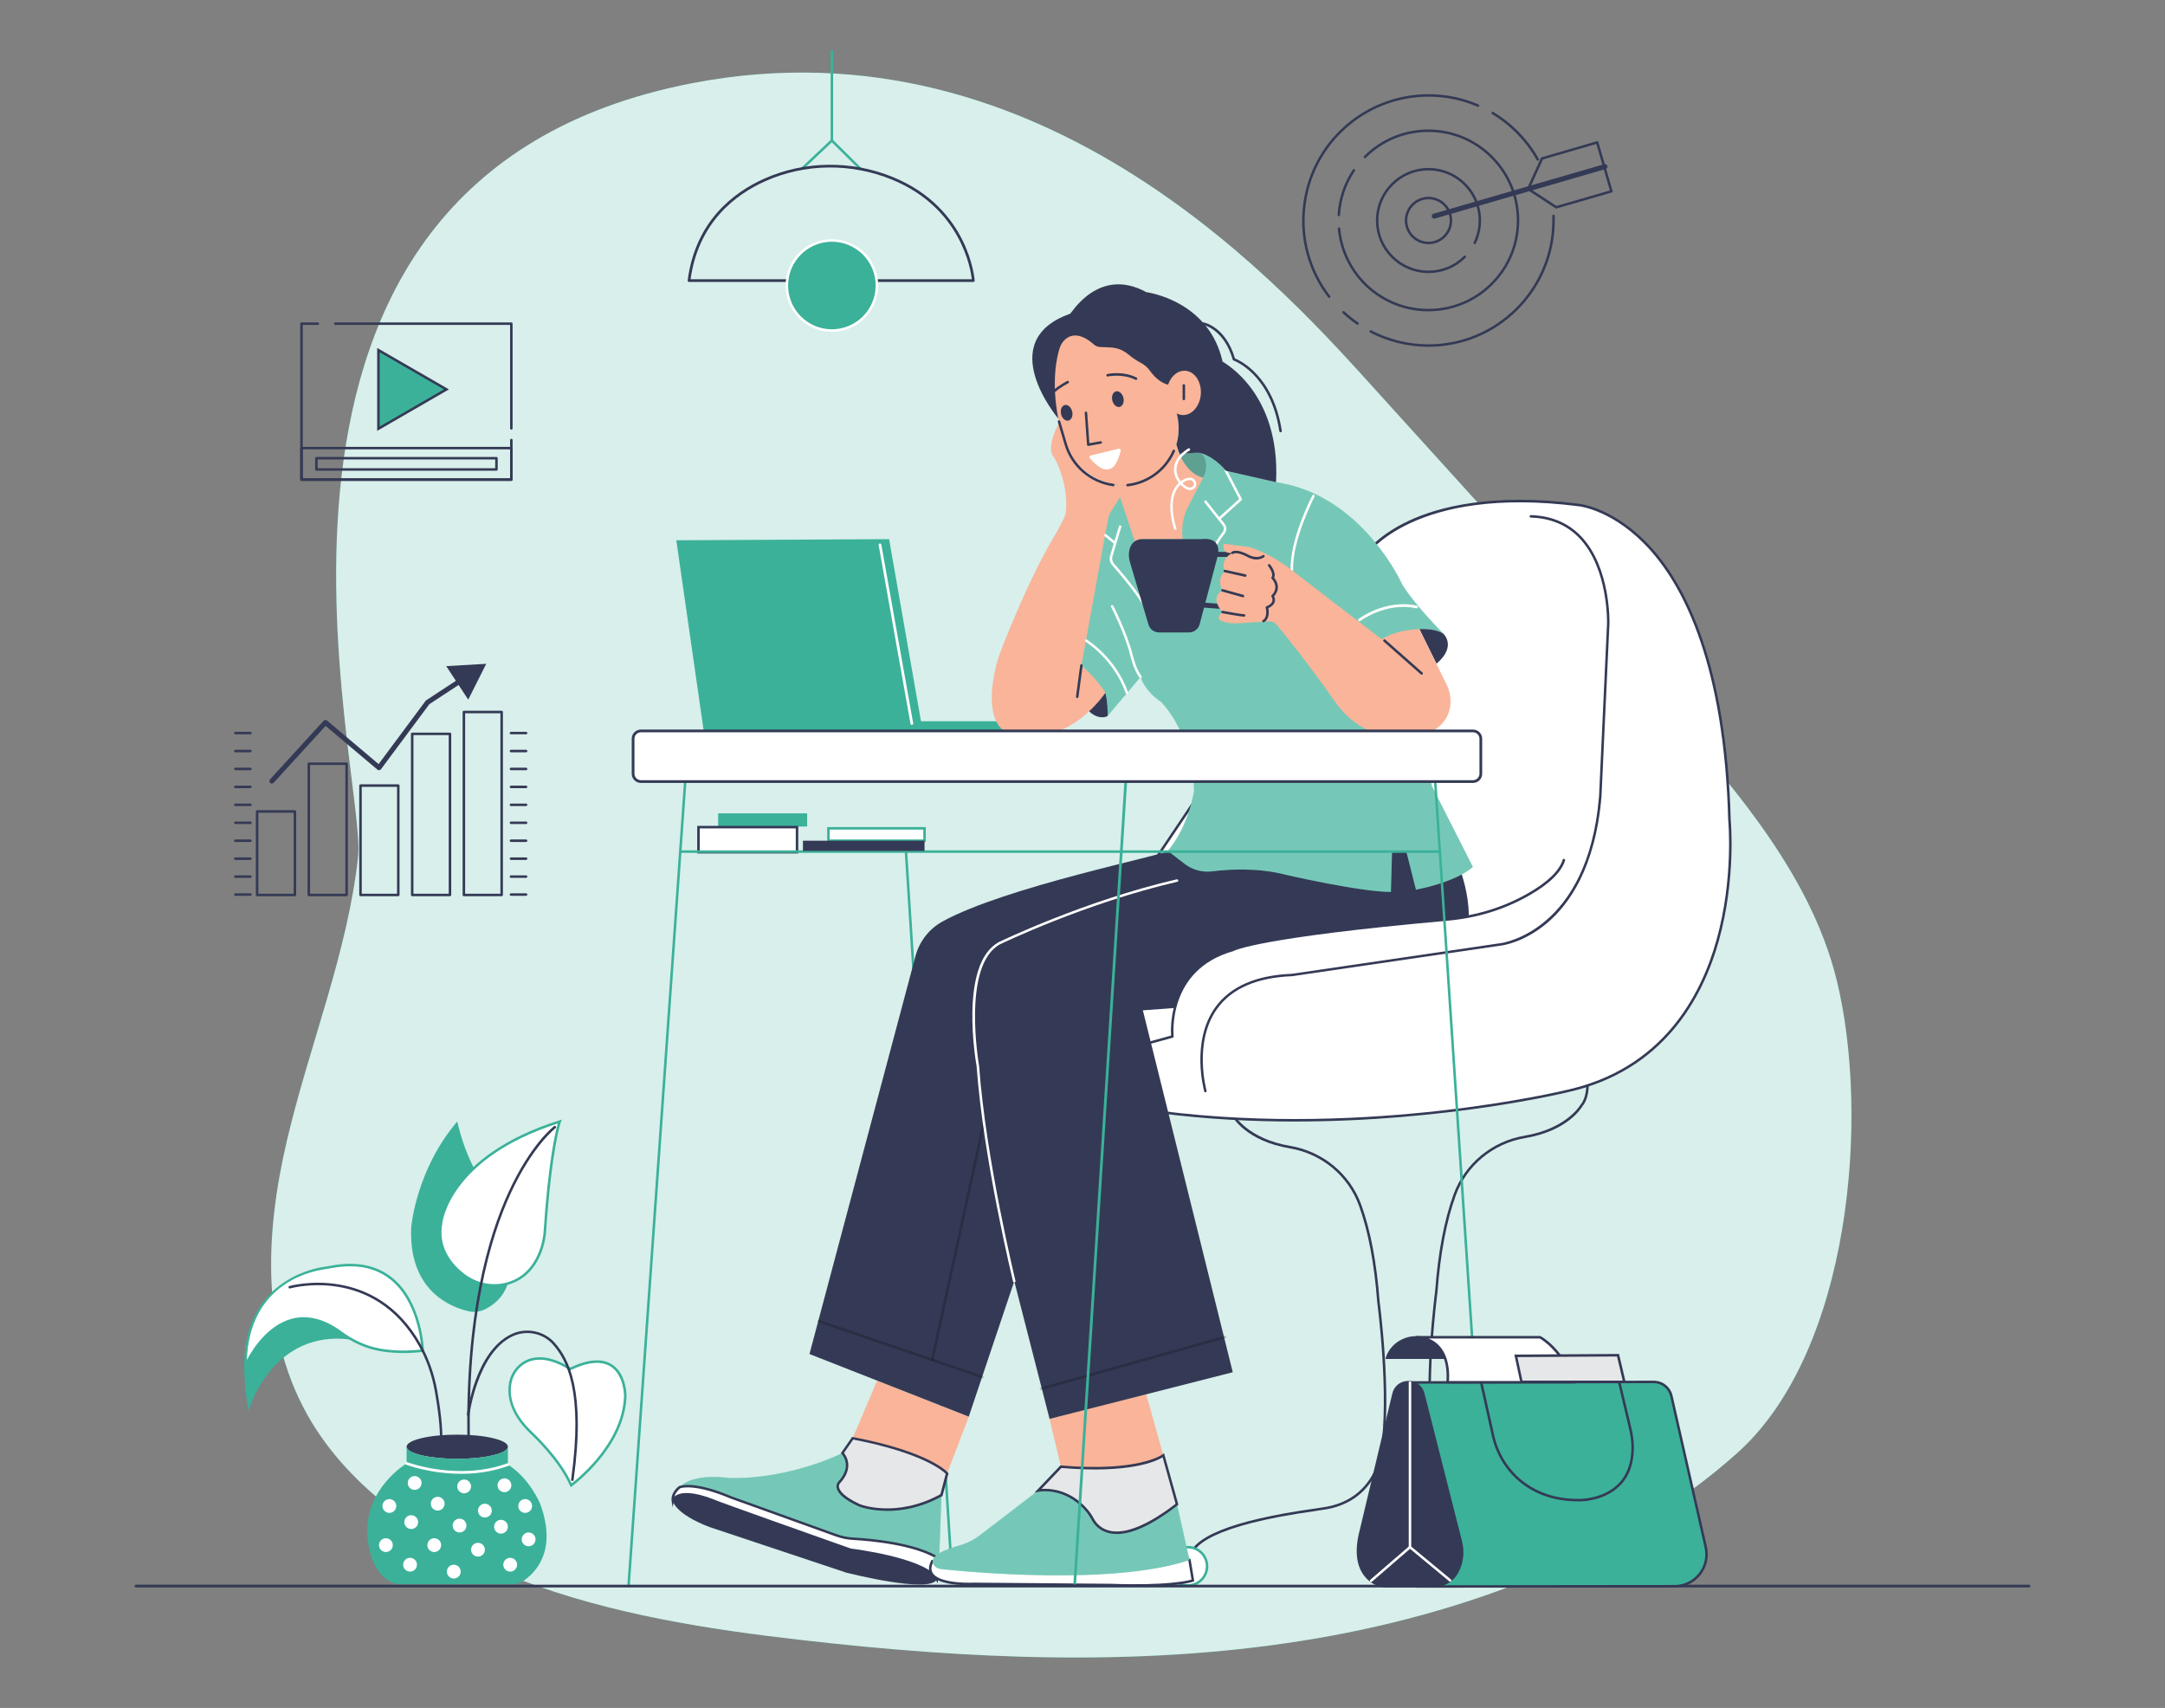<?xml version="1.0" encoding="UTF-8"?>
<svg xmlns="http://www.w3.org/2000/svg" id="a" viewBox="0 0 865.76 682.89">
  <rect x="0" y="0" width="865.76" height="682.89" fill="#808080" stroke="none"/>
  <g>
    <g id="b">
      <path d="M276.51,33.32c142.09-27.6,239.39,84.91,274.86,124.02l106.83,117.85c32.35,35.69,65.59,72.98,76.3,116.81,13.3,54.38,5.65,148.23-39.74,188.91-45.4,40.68-109.14,64.89-174.67,75.22-65.53,10.33-133.1,7.21-199.15-.35-38.22-4.33-76.6-10.43-111.72-23.72-35.11-13.3-67-34.52-84.41-63.13-20.92-34.41-18.91-75.39-9.99-113.23,8.91-37.84,24.17-74.74,28.38-113.15,3.71-33.28-65.67-270.55,133.31-309.23Z" fill="#3bb199"></path>
      <g opacity=".8">
        <path d="M276.51,33.32c142.09-27.6,239.39,84.91,274.86,124.02l106.83,117.85c32.35,35.69,65.59,72.98,76.3,116.81,13.3,54.38,5.65,148.23-39.74,188.91-45.4,40.68-109.14,64.89-174.67,75.22-65.53,10.33-133.1,7.21-199.15-.35-38.22-4.33-76.6-10.43-111.72-23.72-35.11-13.3-67-34.52-84.41-63.13-20.92-34.41-18.91-75.39-9.99-113.23,8.91-37.84,24.17-74.74,28.38-113.15,3.71-33.28-65.67-270.55,133.31-309.23Z" fill="#fff"></path>
      </g>
    </g>
    <g>
      <rect x="287.19" y="325.21" width="35.59" height="5.26" fill="#3bb199"></rect>
      <g>
        <rect x="331.28" y="331.19" width="38.43" height="4.95" fill="#fff"></rect>
        <path d="M370.21,336.64h-39.43v-5.95h39.43v5.95Zm-38.43-1h37.43v-3.95h-37.43v3.95Z" fill="#3bb199"></path>
      </g>
      <g>
        <rect x="279.3" y="330.71" width="39.41" height="10.03" fill="#fff"></rect>
        <path d="M319.22,341.24h-40.41v-11.03h40.41v11.03Zm-39.41-1h38.41v-9.03h-38.41v9.03Z" fill="#343a55"></path>
      </g>
      <rect x="370.97" y="340.02" width="1" height="288.51" transform="translate(-30.03 24.59) rotate(-3.64)" fill="#3bb199"></rect>
      <path d="M475.67,624.24h-.02c-.28,0-.49-.24-.48-.52,.27-8.96,17.28-15.87,50.56-20.54,1.27-.18,2.37-.33,2.54-.39,.05-.03,.06-.02,.12-.03,21.62-2.65,23.66-22.55,23.68-22.75,3.59-22.01-1.31-59.13-1.36-59.5-1.14-15.34-3.59-28.28-7.29-38.47-4.35-11.99-14.94-20.75-27.65-22.89-17.48-2.93-22.88-12.52-23.1-12.93-.13-.24-.04-.55,.2-.68,.24-.13,.55-.04,.68,.2,.05,.1,5.43,9.57,22.39,12.42,13.06,2.19,23.95,11.21,28.42,23.53,3.73,10.28,6.2,23.3,7.34,38.71,.05,.34,4.97,37.61,1.36,59.73-.01,.17-2.11,20.84-24.5,23.62-.24,.07-.81,.16-2.69,.42-40.76,5.72-49.53,13.81-49.7,19.58,0,.27-.23,.48-.5,.48Z" fill="#343a55"></path>
      <path d="M649.91,620.14c-.27,0-.49-.21-.5-.48-.17-5.77-8.94-13.86-49.7-19.58-1.88-.26-2.45-.35-2.69-.42-22.39-2.77-24.49-23.44-24.5-23.65-3.61-22.08,1.32-59.35,1.37-59.72,1.14-15.37,3.61-28.4,7.34-38.68,4.47-12.32,15.36-21.34,28.42-23.53,16.96-2.85,22.34-12.32,22.39-12.42,.02-.04,.05-.08,.09-.12,.02-.02,2.13-2.18,2.22-7.67,0-.27,.23-.49,.5-.49h0c.28,0,.5,.23,.49,.51-.09,5.5-2.09,7.91-2.46,8.31-.52,.91-6.11,10.02-23.07,12.87-12.71,2.13-23.3,10.9-27.65,22.89-3.7,10.2-6.15,23.13-7.29,38.44-.05,.4-4.96,37.52-1.37,59.49,.02,.24,2.06,20.14,23.68,22.79,.06,0,.11,.02,.16,.05,.13,.03,1.23,.19,2.5,.37,33.28,4.67,50.29,11.58,50.56,20.54,0,.28-.21,.51-.49,.52h-.01Z" fill="#343a55"></path>
      <g>
        <circle cx="649.69" cy="625.98" r="7.64" fill="#fff"></circle>
        <path d="M649.69,634.12c-4.49,0-8.14-3.65-8.14-8.14s3.65-8.14,8.14-8.14,8.14,3.65,8.14,8.14-3.65,8.14-8.14,8.14Zm0-15.28c-3.94,0-7.14,3.2-7.14,7.14s3.2,7.14,7.14,7.14,7.14-3.2,7.14-7.14-3.2-7.14-7.14-7.14Z" fill="#3bb199"></path>
      </g>
      <g>
        <circle cx="475.05" cy="626.25" r="7.64" fill="#fff"></circle>
        <path d="M475.05,634.39c-4.49,0-8.14-3.65-8.14-8.14s3.65-8.14,8.14-8.14,8.14,3.65,8.14,8.14-3.65,8.14-8.14,8.14Zm0-15.28c-3.94,0-7.14,3.2-7.14,7.14s3.2,7.14,7.14,7.14,7.14-3.2,7.14-7.14-3.2-7.14-7.14-7.14Z" fill="#3bb199"></path>
      </g>
      <path d="M419.7,567.31l4.55,19.11s28.67,2.73,40.95-4.55l-6.88-24.52-38.63,9.96Z" fill="#f9b499"></path>
      <path d="M350.74,552.03l-9.76,23.02s27.76,4.55,37.77,14.11l8.65-22.75-36.65-14.38Z" fill="#f9b499"></path>
      <path d="M269.09,600.07s.46,5.01,14.56,10.47l54.6,18.2s33.67,8.65,36.4,2.73l-1.82-7.28-36.86-7.74-31.85-11.83-22.3-7.74s-12.29-2.73-12.74,3.19Z" fill="#343a55"></path>
      <path d="M376.48,597.8l-.91,25.48c-9.24-6.04-27.07-7.64-34.45-8.05-2.32-.13-4.61-.6-6.79-1.39l-42.03-15.13c-14.62-6.21-20.19-4.21-20.47-4.1,0,0,0,0,0,0,5.46-5.92,20.02-3.64,20.02-3.64,24.57,.46,45.05-10.01,45.05-10.01h2.73l12.74,7.28,24.12,9.56Z" fill="#3bb199"></path>
      <g opacity=".3">
        <path d="M376.48,597.8l-.91,25.48c-9.24-6.04-27.07-7.64-34.45-8.05-2.32-.13-4.61-.6-6.79-1.39l-42.03-15.13c-14.62-6.21-20.19-4.21-20.47-4.1,0,0,0,0,0,0,5.46-5.92,20.02-3.64,20.02-3.64,24.57,.46,45.05-10.01,45.05-10.01h2.73l12.74,7.28,24.12,9.56Z" fill="#fff"></path>
      </g>
      <g>
        <path d="M375.57,623.28l-.91,8.19c-4.55-8.19-34.58-11.83-34.58-11.83,0,0-54.15-19.11-54.6-19.57-15.02-5.92-16.38,0-16.38,0-.46-3.19,2.73-5.46,2.73-5.46,0,0,0,0,0,0,.28-.11,5.84-2.11,20.47,4.1l42.03,15.13c2.19,.79,4.47,1.26,6.79,1.39,7.38,.41,25.21,2.02,34.45,8.05Z" fill="#fff"></path>
        <path d="M374.98,633.08l-.76-1.37c-4.38-7.88-33.91-11.54-34.21-11.58l-.11-.02c-23.8-8.4-52.09-18.44-54.62-19.59v.02c-8.37-3.3-12.34-2.86-14.19-1.92-1.28,.65-1.52,1.53-1.53,1.57l-.62,2.42-.36-2.47c-.48-3.38,2.67-5.75,2.92-5.93l.12-.1h.11c.95-.33,6.72-1.82,20.75,4.14l42.01,15.12c2.17,.78,4.4,1.24,6.65,1.36,7.32,.41,25.35,2.03,34.69,8.13l.26,.17-1.12,10.05Zm-34.79-13.93c1.77,.22,27.74,3.53,34.12,10.96l.73-6.58c-9.22-5.84-26.77-7.4-33.94-7.81-2.35-.13-4.68-.61-6.93-1.42l-42.03-15.13c-13.75-5.83-19.31-4.37-20.04-4.13l-.09,.06c-.42,.33-1.83,1.56-2.29,3.25,.24-.21,.53-.41,.88-.59,2.03-1.07,6.29-1.61,15.07,1.84l.12,.06c1.8,.86,39.75,14.3,54.41,19.48Z" fill="#343a55"></path>
      </g>
      <g>
        <path d="M545.99,221.97s18.2-28.67,85.55-20.02c0,0,56.88,5.46,60.06,126.04,0,0,9.1,91.92-65.07,108.3,0,0-77.55,19.11-162.09,8.42l-32.67-5.23,30.32-95.98s82.98-123.8,83.89-121.53Z" fill="#fff"></path>
        <path d="M517.81,448.43c-17.03,0-35.09-.91-53.43-3.23l-33.25-5.33,.17-.55,30.35-96.05,.04-.06c.2-.3,20.64-30.8,41.09-60.87,36.52-53.71,41.75-60.11,42.91-60.83,.81-1.17,5.63-7.64,17.61-13.26,11.89-5.58,33.4-11.29,68.3-6.81,.13,.01,14.57,1.57,29.15,17.97,13.39,15.06,29.7,46.12,31.35,108.56,.02,.19,2.2,23.32-4.74,48.15-6.42,22.97-22.17,52.13-60.72,60.65-.6,.15-48.18,11.65-108.83,11.65Zm-85.38-9.36l32.09,5.14c83.46,10.55,161.12-8.22,161.89-8.41,38.07-8.41,53.63-37.22,59.98-59.91,6.9-24.65,4.74-47.62,4.71-47.85-1.64-62.1-17.78-92.94-31.04-107.88-14.32-16.15-28.44-17.7-28.58-17.71-66.21-8.5-84.9,19.51-85.08,19.79l-.52,.82-.13-.34c-5.78,6.05-61.55,88.69-83.2,120.99l-30.13,95.36Z" fill="#343a55"></path>
      </g>
      <path d="M574.73,367.99l-30.64,3.2c-43.74,4.88-51.37,8.69-51.37,8.69-20.58,5.79-22.86,23.13-22.86,23.13l-12.84,.95,35.95,144.7-73.26,18.66-14.11-55.06-18.2,54.15-63.7-25.03,42.41-159.15c1.56-5.86,5.45-10.83,10.76-13.77,25.09-13.88,89.01-26.66,90.17-28.21h113.76l3.74,9.33c1.99,6.3,2.8,11.89,2.83,16.81,0,0-5.62,1.15-12.63,1.61Z" fill="#343a55"></path>
      <path d="M460.34,417.26c-.22,0-.42-.15-.48-.37-.07-.27,.08-.54,.35-.61l8.11-2.23c-.25-3.52-.97-27.44,24.46-34.68,.98-.52,12.36-5.69,85.92-12.23,11.7-1.04,22.58-4.4,32.33-9.98,7.83-4.48,12.5-9,13.87-13.42,.08-.26,.36-.41,.63-.33,.26,.08,.41,.36,.33,.63-1.45,4.68-6.27,9.39-14.33,14-9.88,5.65-20.9,9.05-32.74,10.1-75.25,6.69-85.18,11.91-85.57,12.13-.03,.02-.08,.04-.11,.05-26.58,7.53-23.79,33.78-23.76,34.04,.03,.25-.12,.48-.36,.54l-8.51,2.34s-.09,.02-.13,.02Z" fill="#343a55"></path>
      <path d="M482.04,436.76c-.22,0-.42-.14-.48-.36-.06-.2-5.54-19.94,4.45-33.71,6.01-8.3,16.31-12.79,30.6-13.34l83.67-12.28c.36-.04,34.7-4.72,39.16-58.7l3.18-69.15c0-.21,.56-21.73-10.9-33.92-5-5.31-11.57-8.11-19.56-8.34-.28,0-.49-.24-.49-.51,0-.28,.25-.5,.51-.49,8.26,.23,15.08,3.14,20.26,8.65,11.75,12.49,11.17,34.42,11.17,34.64l-3.19,69.17c-2.37,28.63-13.09,43.31-21.68,50.58-9.34,7.91-17.99,9-18.35,9.04l-83.71,12.28c-14.02,.54-24.05,4.89-29.88,12.93-9.7,13.39-4.35,32.66-4.3,32.85,.08,.27-.08,.54-.34,.62-.05,.01-.09,.02-.14,.02Z" fill="#343a55"></path>
      <path d="M442.38,286.55c-1.35,.43-3.96,.64-7-2.26,0,0,4.8-4.87,6.62-7.6,0,0,1.54,3.07,1.4,8.48-.02,.63-.43,1.19-1.03,1.38Z" fill="#343a55"></path>
      <path d="M442,277s.96,2.85,.96,9.22l13.15-15.59s1.37,5.46,8.19,10.01c0,0,12.74,12.29,13.2,35.49,0,0-1.82,13.65-10.47,24.12l6.72,5.17c3.12,2.4,7.07,3.46,10.98,2.97,6.76-.85,18.38-1.54,29.62,1.41,0,0,29.58,6.83,41.86,6.83l.46-16.38,5.73,.31,3.83,15.16s15.47-2.73,22.75-9.1l-16.38-32.31-4.55-30.49-.46-32.31s5.46-.46,9.56,1.82c0,0-11.38-11.38-16.38-19.57,0,0-15.93-35.95-50.51-40.95l-20.02-4.55s-3.27-4.91-9.82-6.97c-.68-.21-1.4-.29-2.11-.25l-6.73,.4-30.03,14.11-15.02,63.25,6.83,20.93,8.65-2.73Z" fill="#3bb199"></path>
      <g opacity=".3">
        <path d="M442,277s.96,2.85,.96,9.22l13.15-15.59s1.37,5.46,8.19,10.01c0,0,12.74,12.29,13.2,35.49,0,0-1.82,13.65-10.47,24.12l6.72,5.17c3.12,2.4,7.07,3.46,10.98,2.97,6.76-.85,18.38-1.54,29.62,1.41,0,0,29.58,6.83,41.86,6.83l.46-16.38,5.73,.31,3.83,15.16s15.47-2.73,22.75-9.1l-16.38-32.31-4.55-30.49-.46-32.31s5.46-.46,9.56,1.82c0,0-11.38-11.38-16.38-19.57,0,0-15.93-35.95-50.51-40.95l-20.02-4.55s-3.27-4.91-9.82-6.97c-.68-.21-1.4-.29-2.11-.25l-6.73,.4-30.03,14.11-15.02,63.25,6.83,20.93,8.65-2.73Z" fill="#fff"></path>
      </g>
      <rect x="584.14" y="312.04" width="1" height="322.79" transform="translate(-30.12 39.83) rotate(-3.8)" fill="#3bb199"></rect>
      <rect x="101.24" y="472.93" width="322.87" height="1" transform="translate(-228.05 702.19) rotate(-85.97)" fill="#3bb199"></rect>
      <polygon points="270.45 216.02 281.37 292.01 408.78 292.01 408.78 288.37 368.29 288.37 355.54 215.57 270.45 216.02" fill="#3bb199"></polygon>
      <path d="M364.64,289.83c-.26,0-.49-.19-.54-.45l-12.74-71.44c-.05-.3,.14-.58,.44-.63,.3-.05,.58,.14,.63,.44l12.74,71.44c.05,.3-.14,.58-.44,.63-.03,0-.06,0-.1,0Z" fill="#fff"></path>
      <path d="M426.31,203.9c.7-9.16-2.82-17.23-4.23-20.04-.27-.55-.62-1.05-.97-1.55-2.78-3.99,2.48-13.39,2.48-13.39l2.57,8.69s4.75,17.45,24.71,16.41l-6.66,10.64c-.56,.89-.94,1.88-1.13,2.92l-10.64,58.5s6.37,5.46,9.56,10.92c0,0-13.8,21.33-36.2,17.08-3.33-.63-6.17-2.81-7.54-5.91-1.69-3.83-2.64-10.33-.11-21.15,.58-2.48,1.36-4.92,2.28-7.3,3.14-8.08,11.94-29.91,21.02-45.02,1-1.67,1.96-3.37,2.83-5.12l1.03-2.06c.57-1.13,.9-2.37,1-3.63Z" fill="#f9b499"></path>
      <path d="M456.11,271.13c-.14,0-.29-.06-.38-.18-2.33-2.79-3.69-8.61-3.74-8.85-2.23-8.93-7.64-19.34-7.69-19.45-.13-.25-.03-.55,.21-.67,.24-.13,.55-.03,.67,.21,.05,.11,5.51,10.62,7.78,19.68,.02,.07,1.37,5.84,3.54,8.45,.18,.21,.15,.53-.06,.7-.09,.08-.21,.12-.32,.12Z" fill="#fff"></path>
      <path d="M450.65,277.5c-.21,0-.4-.13-.47-.33-4.88-13.76-15.96-20.51-16.07-20.57-.24-.14-.31-.45-.17-.69,.14-.24,.45-.31,.68-.17,.11,.07,11.49,6.98,16.5,21.1,.09,.26-.04,.55-.3,.64-.05,.02-.11,.03-.17,.03Z" fill="#fff"></path>
      <path d="M458.84,244.28c-.17,0-.34-.09-.43-.25-3.89-6.71-10.85-14.85-13.66-18.03-.93-1.05-1.24-2.48-.83-3.82l3.53-11.76c.08-.27,.36-.41,.62-.34,.26,.08,.42,.36,.33,.62l-3.53,11.76c-.3,1.01-.07,2.08,.63,2.87,2.83,3.21,9.84,11.4,13.77,18.2,.14,.24,.06,.54-.18,.68-.08,.05-.17,.07-.25,.07Z" fill="#fff"></path>
      <path d="M445.64,217.43c-.11,0-.22-.04-.32-.11l-3.6-2.96c-.21-.18-.24-.49-.07-.7,.18-.21,.49-.24,.7-.07l3.6,2.96c.21,.18,.24,.49,.07,.7-.1,.12-.24,.18-.39,.18Z" fill="#fff"></path>
      <path d="M480.68,232.91s-.07,0-.1,0c-.27-.05-.45-.32-.39-.59,1.99-9.93,6.32-16.51,8.73-19.55,.63-.8,.63-1.92,0-2.72l-7.26-9.18c-.17-.22-.14-.53,.08-.7,.22-.17,.53-.14,.7,.08l7.26,9.18c.93,1.17,.93,2.8,0,3.96-2.35,2.97-6.59,9.4-8.54,19.12-.05,.24-.26,.4-.49,.4Z" fill="#fff"></path>
      <path d="M487.74,207.74c-.14,0-.27-.06-.37-.17-.18-.2-.17-.52,.04-.71l8.12-7.34-5.74-11.03c-.13-.24-.03-.55,.21-.67,.24-.13,.55-.03,.67,.21l5.92,11.38c.11,.2,.06,.45-.11,.6l-8.41,7.6c-.1,.09-.21,.13-.33,.13Z" fill="#fff"></path>
      <g opacity=".2">
        <path d="M481.13,191s3.12-5.75-.72-9.7c0,0-2.93-.77-8.84,.14,0,0,3.19,8.19,9.56,9.56Z"></path>
      </g>
      <path d="M516.62,228.43c-.27,0-.49-.21-.5-.48-.46-12.2,8.31-29.18,8.69-29.89,.13-.25,.43-.34,.67-.21,.24,.13,.34,.43,.21,.67-.09,.17-9.02,17.46-8.58,29.39,0,.28-.21,.51-.48,.52,0,0-.01,0-.02,0Z" fill="#fff"></path>
      <path d="M543.63,248.43c-.17,0-.33-.07-.44-.22-.18-.24-.14-.58,.1-.76,.11-.08,10.81-8.07,23.31-5.28,.29,.07,.48,.36,.41,.65-.07,.29-.36,.48-.65,.41-11.99-2.69-22.31,5.01-22.41,5.08-.1,.07-.21,.11-.33,.11Z" fill="#fff"></path>
      <path d="M577.15,253.34s5.58,4.99-2.72,12.03l-6.84-13.85s5.92-.46,9.56,1.82Z" fill="#343a55"></path>
      <g opacity=".2">
        <path d="M392.82,551.12c-.06,0-.12,0-.18-.03l-65.37-22.34c-.29-.1-.44-.41-.34-.69,.1-.29,.41-.44,.69-.34l65.37,22.34c.29,.1,.44,.41,.34,.69-.08,.23-.29,.37-.52,.37Z"></path>
      </g>
      <g opacity=".2">
        <path d="M372.83,544.07s-.08,0-.12-.01c-.29-.06-.48-.35-.42-.65l20.48-94.07c.06-.29,.36-.48,.65-.42,.29,.06,.48,.35,.42,.65l-20.48,94.07c-.06,.26-.28,.43-.53,.43Z"></path>
      </g>
      <path d="M405.6,512.75c-.23,0-.43-.15-.49-.38-.12-.48-11.87-48.71-14.58-86.08-.29-1.62-7.15-40.9,8.91-49.62,.36-.17,34.17-16.52,71.11-25.08,.27-.06,.54,.11,.6,.37,.06,.27-.11,.54-.37,.6-36.83,8.53-70.54,24.83-70.88,24.99-15.41,8.36-8.44,48.2-8.37,48.61,2.7,37.34,14.44,85.49,14.55,85.97,.07,.27-.1,.54-.37,.6-.04,.01-.08,.01-.12,.01Z" fill="#fff"></path>
      <g opacity=".2">
        <path d="M416.31,555.79c-.24,0-.46-.16-.53-.4-.08-.29,.09-.59,.38-.67l73.55-20.64c.29-.08,.59,.09,.67,.38,.08,.29-.09,.59-.38,.67l-73.55,20.64s-.1,.02-.15,.02Z"></path>
      </g>
      <g>
        <path d="M376.48,597.8l2.28-8.65s-6.83-8.19-37.77-14.11l-4.1,5.92s5.01,5.01-1.37,11.83c0,0-3.64,3.64,8.19,9.1,0,0,14.56,5.92,32.76-4.1Z" fill="#e6e7e8"></path>
        <path d="M354.8,604.1c-6.85,0-11.2-1.71-11.28-1.74-5.53-2.55-8.54-5.07-8.98-7.5-.27-1.5,.59-2.38,.62-2.41,5.94-6.36,1.55-10.93,1.36-11.12l-.29-.29,4.52-6.52,.32,.06c30.76,5.88,37.77,13.94,38.06,14.28l.17,.2-2.4,9.1-.19,.1c-8.39,4.61-16.06,5.86-21.91,5.86Zm-17.29-23.17c1,1.26,4.07,6.1-1.63,12.2-.03,.03-.54,.58-.35,1.57,.23,1.17,1.61,3.61,8.39,6.73,.12,.05,14.45,5.65,32.12-3.98l2.15-8.17c-1.23-1.22-9.45-8.39-36.99-13.7l-3.69,5.33Z" fill="#343a55"></path>
      </g>
      <path d="M512.08,172.84c-.24,0-.46-.18-.49-.42-3.55-23.05-18.17-28.22-18.32-28.27-.16-.05-.28-.18-.32-.34-3.51-12.3-11.77-13.9-11.85-13.92-.27-.05-.45-.31-.4-.58,.05-.27,.3-.45,.58-.4,.36,.06,8.85,1.72,12.57,14.39,2.01,.81,15.36,6.97,18.74,28.97,.04,.27-.15,.53-.42,.57-.03,0-.05,0-.08,0Z" fill="#343a55"></path>
      <rect x="422.12" y="126.65" width="46.08" height="67.92" rx="23.04" ry="23.04" transform="translate(-27.27 132.81) rotate(-16.47)" fill="#f9b499"></rect>
      <path d="M445.19,194.42s-.04,0-.07,0c-9.18-1.24-16.81-7.78-19.43-16.66l-2.68-9.08c-.08-.26,.07-.54,.34-.62,.26-.08,.54,.07,.62,.34l2.68,9.08c2.51,8.5,9.82,14.77,18.61,15.95,.27,.04,.46,.29,.43,.56-.03,.25-.25,.43-.49,.43Z" fill="#343a55"></path>
      <path d="M467.13,153.78s-3.61-.43-7.27-5.52c-.99-1.38-2.29-2.49-3.8-3.27-1.24-.64-2.92-1.68-4.93-3.35s-4.46-2.6-7.04-2.72l-4.23-.19c-.91-.04-1.78-.4-2.45-1.01-2.12-1.92-7.34-5.8-11.53-1.94-1,.92-1.71,2.1-2.13,3.39-1.12,3.44-3.42,13.08-.59,28.15,0,0-26.19-30.94,4.75-41.86,.46,0,11.38-19.11,30.49-8.65,0,0,25.03,3.19,30.49,27.76,.46,.46,23.21,12.29,21.39,48.23l-20.02-4.55s-4.08-5.3-9.91-7.02c-.61-.18-1.25-.24-1.89-.21l-6.85,.4-1.24-3.69s2.15-5.41,.01-13.2l-3.23-10.77" fill="#343a55"></path>
      <path d="M470.34,177.75s2.6,11.42,10.79,13.24l-6.37,12.29s-2.73,5.01-1.82,12.29h-16.84s-.91,0-2.28,.91l-7.51-22.46s15.84,2.57,24.02-16.27Z" fill="#f9b499"></path>
      <ellipse cx="447.01" cy="159.6" rx="2.28" ry="3.19" transform="translate(-24.83 108.09) rotate(-13.42)" fill="#343a55"></ellipse>
      <ellipse cx="426.53" cy="165.06" rx="2.28" ry="3.19" transform="translate(-26.66 103.49) rotate(-13.42)" fill="#343a55"></ellipse>
      <path d="M435.18,178.3c-.11,0-.22-.04-.31-.1-.11-.09-.18-.22-.19-.36l-.91-12.74c-.02-.28,.19-.51,.46-.53,.26-.03,.51,.19,.53,.46l.87,12.19,4.46-.81c.26-.05,.53,.13,.58,.4,.05,.27-.13,.53-.4,.58l-5,.91s-.06,0-.09,0Z" fill="#343a55"></path>
      <path d="M436.15,182.12l11.22-2.71c.47-.11,.9,.31,.79,.78-.31,1.35-1,3.77-2.2,5.62s-3.65,2.48-5.59,1.35c-1.31-.76-2.96-2.01-4.58-4.01-.3-.37-.09-.92,.36-1.03Z" fill="#fff"></path>
      <path d="M454.29,151.91c-.08,0-.15-.02-.22-.05-5.24-2.62-10.98-1.34-11.04-1.33-.27,.06-.54-.11-.6-.38-.06-.27,.11-.54,.38-.6,.25-.06,6.15-1.37,11.71,1.41,.25,.12,.35,.42,.22,.67-.09,.18-.26,.28-.45,.28Z" fill="#343a55"></path>
      <path d="M421.9,156.65c-.13,0-.27-.05-.36-.16-.19-.2-.18-.52,.02-.71,1.77-1.66,5.06-3.38,5.2-3.45,.24-.13,.55-.03,.67,.21s.03,.55-.21,.67c-.03,.02-3.31,1.73-4.98,3.3-.1,.09-.22,.14-.34,.14Z" fill="#343a55"></path>
      <ellipse cx="473.4" cy="157.1" rx="8.87" ry="6.83" transform="translate(284.45 618.71) rotate(-86.1)" fill="#f9b499"></ellipse>
      <path d="M430.77,279.1s-.04,0-.07,0c-.27-.04-.47-.29-.43-.56l1.68-12.52c.04-.27,.29-.47,.56-.43,.27,.04,.47,.29,.43,.56l-1.68,12.52c-.03,.25-.25,.43-.49,.43Z" fill="#343a55"></path>
      <path d="M451.5,220.72c.22-1.83,1.02-3.97,3.4-4.85,.61-.22,1.27-.31,1.92-.31h23.86s7.1-1.25,6.49,5.45c-.05,.53-.16,1.04-.29,1.55l-7.16,27.03c-.51,1.93-2.26,3.28-4.26,3.28h-11.98c-1.95,0-3.67-1.28-4.22-3.15l-7.39-24.89c-.4-1.34-.55-2.74-.38-4.12Z" fill="#343a55"></path>
      <g>
        <path d="M475.67,623.74l1.37,8.19s-7.28,2.73-32.76,1.82l-54.15-.46s-22.75,1.37-17.29-9.1l29.12,.46,52.33-2.73,15.47-1.37,5.92,3.19Z" fill="#fff"></path>
        <path d="M454.2,634.43c-2.96,0-6.26-.06-9.94-.19l-54.14-.45c-.57,.04-14.65,.82-17.94-4.26-.99-1.53-.92-3.41,.21-5.57l.14-.27,29.43,.46,52.29-2.73,15.6-1.38,6.26,3.37,1.47,8.84-.38,.14c-.26,.1-5.67,2.04-23.02,2.04Zm-64.1-1.64l54.18,.45c21.91,.78,30.38-1.16,32.19-1.67l-1.25-7.52-5.57-3-15.32,1.35-52.35,2.73-28.84-.45c-.83,1.72-.87,3.13-.12,4.29,2.97,4.59,16.93,3.81,17.07,3.8Z" fill="#343a55"></path>
      </g>
      <path d="M415.15,595.98l-23.26,17.83c-2.48,1.9-5.31,3.3-8.32,4.14-5.11,1.42-12.66,4.21-10.14,7.79,.66,.94,1.74,1.5,2.88,1.62,9.47,1.02,68.45,6.82,99.36-3.62l-5.01-22.3-13.2-5.46s-33.67-5.01-42.32,0Z" fill="#3bb199"></path>
      <g opacity=".3">
        <path d="M415.15,595.98l-23.26,17.83c-2.48,1.9-5.31,3.3-8.32,4.14-5.11,1.42-12.66,4.21-10.14,7.79,.66,.94,1.74,1.5,2.88,1.62,9.47,1.02,68.45,6.82,99.36-3.62l-5.01-22.3-13.2-5.46s-33.67-5.01-42.32,0Z" fill="#fff"></path>
      </g>
      <g>
        <path d="M470.67,601.44l-5.46-19.57s-9.1,7.28-40.95,4.55l-9.1,9.56s10.66-2.37,19.47,7.97c.94,1.1,1.72,2.33,2.41,3.6,1.86,3.43,9.57,12.6,33.63-6.11Z" fill="#e6e7e8"></path>
        <path d="M446.62,613.34c-.99,0-1.94-.09-2.85-.28-4.24-.89-6.32-3.68-7.18-5.27-.76-1.4-1.53-2.55-2.35-3.52-8.5-9.97-18.88-7.83-18.98-7.8l-1.6,.35,10.39-10.91,.24,.02c31.19,2.67,40.51-4.37,40.6-4.44l.59-.47,5.75,20.61-.26,.21c-9.83,7.65-18.01,11.51-24.35,11.51Zm-28.78-18.08c3.85,0,11,1.12,17.17,8.36,.87,1.02,1.68,2.23,2.47,3.69,.78,1.43,2.65,3.96,6.5,4.77,6.23,1.31,15.26-2.44,26.12-10.83l-5.18-18.57c-2.49,1.53-13,6.59-40.46,4.27l-7.97,8.37c.39-.03,.84-.05,1.36-.05Z" fill="#343a55"></path>
      </g>
      <rect x="279.32" y="472.71" width="321.27" height="1.09" transform="translate(-60.28 882.27) rotate(-86.36)" fill="#3bb199"></rect>
      <rect x="272.33" y="340" width="303.28" height="1" fill="#3bb199"></rect>
      <path d="M450.87,194.48c-.25,0-.47-.19-.5-.44-.03-.27,.17-.52,.44-.55,1.29-.15,2.58-.41,3.84-.78,6.41-1.9,11.62-6.5,14.28-12.64,.11-.25,.41-.37,.66-.26,.25,.11,.37,.4,.26,.66-2.79,6.41-8.22,11.22-14.92,13.2-1.31,.39-2.66,.66-4,.82-.02,0-.04,0-.06,0Z" fill="#343a55"></path>
      <path d="M473.41,160.04c-.28,0-.5-.22-.5-.5v-5.46c0-.28,.22-.5,.5-.5s.5,.22,.5,.5v5.46c0,.28-.22,.5-.5,.5Z" fill="#343a55"></path>
      <rect x="321.09" y="336.14" width="48.62" height="4.08" fill="#343a55"></rect>
      <g>
        <g>
          <path d="M98.17,546s0,7.82,1.38,16.11c0,0,9.48-31.02,40.64-27.02l-6.12-13.48-5.06-5.06-14.27,5.52s-13.35,4.14-16.57,23.93Z" fill="#3bb199"></path>
          <path d="M99.41,564.28l-.35-2.1c-1.37-8.23-1.39-16.11-1.39-16.19v-.08c3.24-19.87,16.78-24.29,16.92-24.33l14.54-5.63,5.39,5.44,6.49,14.3-.89-.11c-30.37-3.9-40,26.36-40.1,26.67l-.62,2.03Zm-.74-18.25c0,.56,.06,6.97,1.08,14.09,2.66-6.59,13.54-28.47,39.62-25.64l-5.72-12.59-4.77-4.77-13.96,5.41c-.16,.05-13.11,4.32-16.25,23.51Z" fill="#3bb199"></path>
        </g>
        <path d="M193.95,523.48c-2.05,1.02-4.39,1.3-6.62,.79-7.3-1.69-23.98-8.3-22.89-33.51,0,0,1.85-23.01,18.42-42.34,0,0,2.76,13.81,10.12,24.4,0,0,24.54,38.96,.97,50.66Z" fill="#3bb199"></path>
        <g>
          <path d="M184.74,509.25c-4.91-3.99-10.17-10.69-8.34-20.33,0,0,2.31-26.23,47.42-40.49,0,0-3.69,10.12-6,44.64,0,0-.93,16.07-14.69,20.1-6.37,1.86-13.24,.27-18.39-3.92Z" fill="#fff"></path>
          <path d="M197.72,514.44c-4.72,0-9.43-1.66-13.29-4.81h0c-4.92-4.01-10.4-10.87-8.51-20.81,.02-.22,2.85-26.68,47.76-40.87l.97-.31-.35,.95c-.04,.1-3.69,10.51-5.97,44.5,0,.16-1.11,16.47-15.05,20.54-1.82,.53-3.69,.79-5.55,.79Zm25.33-65.24c-43.34,14.04-46.13,39.5-46.15,39.76-1.8,9.51,3.44,16.06,8.15,19.9h0c5.14,4.18,11.85,5.61,17.94,3.83,13.25-3.88,14.32-19.49,14.33-19.65,1.94-28.92,4.8-40.66,5.73-43.84Z" fill="#3bb199"></path>
        </g>
        <ellipse cx="182.85" cy="578.44" rx="20.25" ry="4.83" fill="#343a55"></ellipse>
        <path d="M204.76,633.44h-44.28c-1.38,0-2.76-.27-4.01-.86-9.13-4.33-9.52-18.47-9.52-18.47-1.38-18.87,15.65-28.99,15.65-28.99v-6.67c0,2.67,9.07,4.83,20.25,4.83s20.25-2.16,20.25-4.83v7.13c8.74,5.52,12.89,15.65,12.89,15.65,7.14,19.28-2.33,28.03-6.94,30.99-1.27,.82-2.77,1.23-4.28,1.23Z" fill="#3bb199"></path>
        <path d="M184.39,589.26c-12.39,0-21.85-3.58-21.99-3.63-.28-.11-.42-.42-.31-.71,.11-.28,.43-.42,.71-.31,.2,.08,20.3,7.66,40.12,.46,.29-.1,.6,.04,.7,.33,.1,.28-.04,.6-.33,.7-6.5,2.36-13.02,3.17-18.89,3.17Z" fill="#fff"></path>
        <circle cx="201.72" cy="593.86" r="2.76" fill="#fff"></circle>
        <circle cx="210.01" cy="602.14" r="2.76" fill="#fff"></circle>
        <circle cx="211.39" cy="615.49" r="2.76" fill="#fff"></circle>
        <circle cx="204.02" cy="625.62" r="2.76" fill="#fff"></circle>
        <circle cx="181.47" cy="628.38" r="2.76" fill="#fff"></circle>
        <circle cx="163.98" cy="625.62" r="2.76" fill="#fff"></circle>
        <circle cx="154.32" cy="617.79" r="2.76" fill="#fff"></circle>
        <circle cx="155.7" cy="602.14" r="2.76" fill="#fff"></circle>
        <circle cx="165.82" cy="592.94" r="2.76" fill="#fff"></circle>
        <circle cx="175.03" cy="601.22" r="2.76" fill="#fff"></circle>
        <circle cx="164.44" cy="608.59" r="2.76" fill="#fff"></circle>
        <circle cx="173.65" cy="617.79" r="2.76" fill="#fff"></circle>
        <circle cx="183.77" cy="609.97" r="2.76" fill="#fff"></circle>
        <circle cx="185.61" cy="594.32" r="2.76" fill="#fff"></circle>
        <circle cx="193.9" cy="603.99" r="2.76" fill="#fff"></circle>
        <circle cx="200.34" cy="610.43" r="2.76" fill="#fff"></circle>
        <circle cx="191.14" cy="619.63" r="2.76" fill="#fff"></circle>
        <path d="M187.45,577.79c-.27,0-.49-.22-.5-.49-1.19-51.21,8.26-83,16.4-100.64,8.85-19.18,17.85-26.11,18.23-26.4,.22-.17,.53-.12,.7,.1,.17,.22,.12,.53-.1,.7-.09,.07-9.23,7.12-17.96,26.11-8.07,17.54-17.45,49.16-16.26,100.11,0,.28-.21,.51-.49,.51h-.01Z" fill="#343a55"></path>
        <g>
          <path d="M227.95,547.38s-10.95-8.03-19.2-1.99c-2.2,1.61-3.77,3.97-4.46,6.6-1.14,4.37-1.1,12.18,8.48,21.15,0,0,11.05,10.13,15.65,20.71,0,0,21.17-15.19,21.63-35.9,0,0,0-21.17-22.09-10.59Z" fill="#fff"></path>
          <path d="M228.2,594.63l-.25-.57c-4.51-10.36-15.42-20.44-15.53-20.54-9.98-9.36-9.69-17.58-8.62-21.65,.73-2.77,2.38-5.21,4.65-6.88,7.75-5.68,17.84,.66,19.54,1.81,7.11-3.36,12.73-3.79,16.7-1.29,5.78,3.64,5.85,12.1,5.85,12.46-.46,20.73-21.63,36.15-21.84,36.3l-.5,.36Zm-12.38-50.97c-2.29,0-4.63,.57-6.78,2.14-2.09,1.53-3.61,3.78-4.28,6.33-1.23,4.71-.79,12.11,8.33,20.66,.11,.1,10.77,9.95,15.51,20.3,3.17-2.44,20.52-16.67,20.93-35.13,0-.07-.07-8.26-5.39-11.6-3.7-2.33-9.08-1.83-15.99,1.48l-.27,.13-.24-.18c-.08-.06-5.73-4.13-11.83-4.13Z" fill="#3bb199"></path>
        </g>
        <path d="M228.88,592.16s-.05,0-.07,0c-.27-.04-.46-.29-.43-.56,4.92-35.52-1.83-47.88-7.33-54.08-3.98-4.48-10.58-5.8-16.08-3.21-13.95,6.58-17.23,31.14-17.26,31.39-.04,.27-.29,.46-.56,.43-.27-.04-.47-.29-.43-.56,.13-1.03,3.38-25.35,17.83-32.16,5.89-2.78,12.98-1.36,17.25,3.45,5.63,6.35,12.54,18.95,7.57,54.88-.03,.25-.25,.43-.49,.43Z" fill="#343a55"></path>
        <g>
          <path d="M98.17,546s13.53-31.28,38.15-13.23c4.76,3.49,10.18,6.02,16,6.99,4.45,.74,10.04,1.05,16.73,.25,0,0-1.13-39.95-36.34-33.51-1.08,.2-2.18,.38-3.27,.55-6.25,.94-31.27,6.73-31.27,38.95Z" fill="#fff"></path>
          <path d="M97.67,548.41v-2.41c0-32.99,26.4-38.65,31.7-39.44,1.08-.16,2.17-.35,3.25-.54,9.87-1.81,18.04-.16,24.27,4.89,11.98,9.7,12.65,28.91,12.66,29.1v.46s-.44,.05-.44,.05c-5.94,.71-11.61,.62-16.87-.25-5.63-.94-11.08-3.32-16.22-7.08-6.67-4.89-13.12-6.54-19.16-4.9-11.73,3.18-18.17,17.77-18.23,17.92l-.96,2.21Zm42.35-42.11c-2.29,0-4.69,.23-7.22,.69-1.09,.2-2.19,.39-3.28,.55-7.06,1.07-29.71,6.81-30.81,36.22,2.26-4.26,8.28-13.84,17.88-16.45,6.36-1.72,13.09-.02,20.02,5.06,5,3.67,10.31,5.99,15.79,6.9,5.02,.84,10.45,.94,16.12,.3-.18-2.94-1.67-19.32-12.27-27.9-4.41-3.57-9.86-5.37-16.24-5.37Z" fill="#3bb199"></path>
        </g>
        <path d="M176.41,577.79s-.01,0-.02,0c-.28-.01-.49-.25-.48-.52,.28-6.37-.95-14.93-2.03-20.98-1.18-6.6-3.34-12.73-6.43-18.23-18.09-32.21-51.1-23.01-51.44-22.91-.26,.08-.54-.08-.62-.34-.08-.27,.08-.54,.34-.62,.34-.1,34.12-9.51,52.59,23.38,3.14,5.6,5.34,11.84,6.54,18.55,1.09,6.11,2.32,14.74,2.04,21.2-.01,.27-.23,.48-.5,.48Z" fill="#343a55"></path>
      </g>
      <path d="M469.96,211.88c-.21,0-.4-.13-.47-.33-.05-.14-4.41-12.65,1.93-18.51-1.04-1.3-1.66-2.68-1.87-4.09-.38-2.57,.29-6.32,5.61-9.65,.23-.15,.54-.08,.69,.16,.15,.23,.08,.54-.16,.69-4.86,3.04-5.48,6.38-5.15,8.65,.18,1.23,.74,2.44,1.65,3.6,.57-.42,1.21-.8,1.94-1.12,.07-.03,.74-.25,1.59-.3,1.34-.1,2.24,.85,2.53,1.83,.33,1.12-.1,2.23-1.08,2.78-1.05,.59-2.77,.72-5.1-1.79-5.82,5.41-1.68,17.29-1.63,17.42,.09,.26-.04,.55-.3,.64-.06,.02-.11,.03-.17,.03Zm2.88-18.73c1.5,1.61,2.8,2.14,3.84,1.55,.69-.38,.77-1.09,.61-1.62-.17-.59-.7-1.17-1.51-1.11-.72,.05-1.29,.23-1.3,.24-.61,.27-1.16,.59-1.65,.94Z" fill="#fff"></path>
      <path d="M490.88,243.66s-.05,0-.08,0l-13-1c-.55-.04-.96-.52-.92-1.07,.04-.55,.51-.96,1.07-.92l12.11,.93,3.61-18.93h-9.79c-.55,0-1-.45-1-1s.45-1,1-1h11c.3,0,.58,.13,.77,.36,.19,.23,.27,.53,.21,.82l-4,21c-.09,.47-.51,.81-.98,.81Z" fill="#343a55"></path>
      <path d="M489.78,228.31s-2.24-4.48,3.05-7.21c.02-.01,.02-.05-.01-.04-.77,.11-4.31,.4-3.5-3.66l10.47,1.37c-.09,0,8.42,2.15,19.57,11.38l33.22,25.48s4.55-3.64,15.02-4.1l10.89,22.2c1.33,2.7,1.87,5.75,1.42,8.73-.67,4.43-3.61,9.84-13.22,12.3,0,0-20.02,4.1-32.76-14.11-10.36-14.8-20.12-26.9-23.41-30.9-.73-.89-1.84-1.37-2.98-1.3l-12.34,.75c-.79,.05-1.58,.05-2.37-.01-2.79-.2-8.09-1.03-3.95-4.49,0,0-5.46-5.46,0-8.65,0,0-2.73-4.1,.91-7.74Z" fill="#f9b499"></path>
      <path d="M568.5,269.76c-.12,0-.24-.04-.33-.12l-14.87-13.13c-.21-.18-.23-.5-.04-.71s.5-.23,.71-.04l14.87,13.13c.21,.18,.23,.5,.04,.71-.1,.11-.24,.17-.38,.17Z" fill="#343a55"></path>
      <path d="M502.5,223.71c-1.84,0-3.32-.83-3.41-.88-4.5-2.46-5.93-1.41-5.94-1.4-.21,.17-.53,.14-.7-.06-.17-.2-.16-.5,.03-.69,.18-.17,1.92-1.55,7.09,1.27,.04,.02,2.97,1.65,5.4,.02,.23-.15,.54-.09,.69,.14,.15,.23,.09,.54-.14,.69-1.01,.67-2.07,.9-3.03,.9Z" fill="#343a55"></path>
      <path d="M497.97,230.63s-.07,0-.11-.01l-8.19-1.82c-.27-.06-.44-.33-.38-.6,.06-.27,.32-.44,.6-.38l8.19,1.82c.27,.06,.44,.33,.38,.6-.05,.23-.26,.39-.49,.39Z" fill="#343a55"></path>
      <path d="M497.06,238.82s-.09,0-.13-.02l-8.19-2.27c-.27-.07-.42-.35-.35-.62,.07-.27,.35-.42,.62-.35l8.19,2.27c.27,.07,.42,.35,.35,.62-.06,.22-.26,.37-.48,.37Z" fill="#343a55"></path>
      <path d="M497.52,246.56c-1.4,0-8.44-1.32-8.74-1.37-.27-.05-.45-.31-.4-.58,.05-.27,.32-.45,.58-.4,2.01,.38,7.47,1.36,8.55,1.36,.28,0,.5,.22,.5,.5s-.22,.5-.5,.5Z" fill="#343a55"></path>
      <path d="M505.25,248.83c-.28,0-.5-.22-.5-.5,0-.26,.19-.47,.44-.5,.29-.14,1.74-1.63,.94-4.84-.06-.25,.08-.51,.33-.6,.02,0,1.81-.62,2.28-1.88,.22-.59,.13-1.22-.28-1.95-.12-.21-.07-.47,.1-.62,.01-.01,1.33-1.2,1.44-2.97,.07-1.2-.43-2.41-1.48-3.6-.18-.2-.17-.5,.02-.69h0s.96-1.18-1.41-4.35c-.17-.22-.12-.53,.1-.7,.22-.17,.53-.12,.7,.1,2.2,2.93,1.92,4.56,1.59,5.26,1.07,1.31,1.57,2.67,1.49,4.05-.1,1.64-1.02,2.85-1.5,3.36,.41,.86,.46,1.69,.17,2.46-.48,1.26-1.79,1.99-2.48,2.3,.56,2.74-.38,4.33-.83,4.9-.18,.23-.64,.75-1.12,.75Z" fill="#343a55"></path>
      <g>
        <rect x="253.16" y="292.24" width="339" height="20.25" rx="3.13" ry="3.13" fill="#fff"></rect>
        <path d="M589.04,313.04H256.29c-2.03,0-3.67-1.65-3.67-3.67v-14c0-2.02,1.65-3.67,3.67-3.67h332.75c2.03,0,3.67,1.65,3.67,3.67v14c0,2.02-1.65,3.67-3.67,3.67Zm-332.75-20.25c-1.42,0-2.58,1.16-2.58,2.58v14c0,1.42,1.16,2.58,2.58,2.58h332.75c1.42,0,2.58-1.16,2.58-2.58v-14c0-1.42-1.16-2.58-2.58-2.58H256.29Z" fill="#343a55"></path>
      </g>
    </g>
    <path d="M811.38,634.71H54.38c-.3,0-.55-.24-.55-.55s.24-.55,.55-.55H811.38c.3,0,.55,.24,.55,.55s-.24,.55-.55,.55Z" fill="#343a55"></path>
    <g>
      <polygon points="343.92 68.06 332.65 56.88 321.21 67.67 320.52 66.94 332.67 55.49 344.62 67.35 343.92 68.06" fill="#3bb199"></polygon>
      <rect x="332.16" y="20.16" width="1" height="36.02" fill="#3bb199"></rect>
      <path d="M389.22,112.73h-113.69c-.16,0-.31-.07-.41-.19-.1-.12-.15-.27-.13-.43,3.09-23.65,18.31-35.15,30.53-40.63,16.16-7.24,34.98-7.48,51.63-.65,30.55,12.54,32.59,41.03,32.61,41.32,0,.15-.04,.3-.15,.41-.1,.11-.25,.17-.4,.17Zm-113.06-1.09h112.46c-.47-4.07-4.38-28.51-31.88-39.8-16.37-6.72-34.88-6.49-50.77,.63-11.87,5.32-26.61,16.42-29.82,39.16Z" fill="#343a55"></path>
      <g>
        <circle cx="332.66" cy="114.15" r="18.01" fill="#3bb199"></circle>
        <path d="M332.66,132.66c-10.21,0-18.51-8.3-18.51-18.51s8.3-18.51,18.51-18.51,18.51,8.3,18.51,18.51-8.3,18.51-18.51,18.51Zm0-36.02c-9.66,0-17.51,7.85-17.51,17.51s7.85,17.51,17.51,17.51,17.51-7.85,17.51-17.51-7.85-17.51-17.51-17.51Z" fill="#fff"></path>
      </g>
    </g>
    <path d="M614.93,64.26c-.17,0-.34-.09-.44-.26-4.24-7.56-10.41-13.91-17.84-18.37-.24-.14-.31-.45-.17-.69,.14-.24,.45-.31,.69-.17,7.58,4.55,13.87,11.02,18.2,18.74,.13,.24,.05,.55-.19,.68-.08,.04-.16,.06-.24,.06Z" fill="#343a55"></path>
    <path d="M531.53,119.14c-.15,0-.3-.07-.4-.2-8.21-10.72-11.76-24-9.98-37.38,1.77-13.39,8.66-25.28,19.38-33.49,14.5-11.11,33.94-13.52,50.72-6.3,.25,.11,.37,.4,.26,.66-.11,.25-.41,.37-.66,.26-16.45-7.08-35.5-4.71-49.72,6.17-10.51,8.05-17.25,19.71-18.99,32.83-1.74,13.12,1.73,26.13,9.78,36.64,.17,.22,.13,.53-.09,.7-.09,.07-.2,.1-.3,.1Z" fill="#343a55"></path>
    <path d="M542.87,129.87c-.1,0-.2-.03-.28-.09-1.99-1.37-3.91-2.9-5.68-4.55-.2-.19-.21-.5-.03-.71,.19-.2,.51-.21,.71-.03,1.74,1.62,3.62,3.11,5.57,4.46,.23,.16,.29,.47,.13,.69-.1,.14-.25,.22-.41,.22Z" fill="#343a55"></path>
    <path d="M571.2,138.66h-.04c-8.07,0-16.12-1.98-23.28-5.7-.25-.13-.34-.43-.21-.67,.13-.24,.43-.34,.67-.21,7.02,3.65,14.91,5.58,22.82,5.59h.04c27.3,0,49.51-22.19,49.54-49.5v-1.85c0-.28,.22-.5,.5-.5s.5,.22,.5,.5v1.85c-.02,27.85-22.69,50.5-50.54,50.5Z" fill="#343a55"></path>
    <path d="M535.38,86.47s-.02,0-.03,0c-.28-.02-.49-.25-.47-.53,.38-6.48,2.49-12.76,6.12-18.15,.16-.23,.47-.29,.69-.14,.23,.15,.29,.46,.14,.69-3.53,5.24-5.58,11.34-5.95,17.65-.02,.27-.24,.47-.5,.47Z" fill="#343a55"></path>
    <path d="M571.18,124.49c-9.32,0-18.64-3.55-25.74-10.65-5.99-6-9.71-13.95-10.48-22.39-.03-.27,.18-.52,.45-.54,.28-.02,.52,.18,.54,.45,.75,8.21,4.37,15.94,10.19,21.77,13.78,13.8,36.22,13.82,50.02,.04,6.69-6.67,10.37-15.55,10.38-25,0-9.45-3.66-18.33-10.34-25.02s-15.55-10.37-25-10.38h-.03c-9.44,0-18.31,3.67-24.99,10.34-.2,.19-.51,.2-.71,0-.2-.2-.2-.51,0-.71,6.87-6.86,15.99-10.63,25.69-10.63h.03c9.71,0,18.84,3.8,25.71,10.67,6.86,6.87,10.64,16.01,10.63,25.72s-3.8,18.84-10.67,25.71c-7.09,7.08-16.39,10.61-25.69,10.61Z" fill="#343a55"></path>
    <path d="M571.24,109.2c-5.62,0-10.9-2.19-14.87-6.16-3.97-3.97-6.16-9.25-6.16-14.87,0-5.62,2.19-10.9,6.16-14.87,3.97-3.97,9.25-6.16,14.87-6.16h0c5.62,0,10.9,2.19,14.87,6.16,6.33,6.33,7.96,15.99,4.06,24.04-.12,.25-.42,.35-.67,.23-.25-.12-.35-.42-.23-.67,3.72-7.67,2.16-16.87-3.87-22.9-3.78-3.78-8.81-5.86-14.16-5.86h0c-5.35,0-10.38,2.09-14.16,5.87s-5.87,8.81-5.87,14.16c0,5.35,2.08,10.38,5.87,14.16,3.78,3.78,8.81,5.86,14.16,5.86h0c5.35,0,10.38-2.09,14.16-5.87,.2-.2,.51-.2,.71,0s.2,.51,0,.71c-3.97,3.97-9.25,6.16-14.87,6.16h0Z" fill="#343a55"></path>
    <path d="M571.24,97.64c-5.23,0-9.48-4.25-9.48-9.48s4.25-9.48,9.48-9.48,9.48,4.25,9.48,9.48-4.25,9.48-9.48,9.48Zm0-17.96c-4.67,0-8.48,3.8-8.48,8.48s3.8,8.48,8.48,8.48,8.48-3.8,8.48-8.48-3.8-8.48-8.48-8.48Z" fill="#343a55"></path>
    <path d="M622.32,83.38c-.1,0-.19-.03-.27-.08l-10.85-7.1c-.16-.11-.25-.3-.22-.49,.03-.19,.17-.35,.35-.41l30.16-8.74c.27-.07,.54,.08,.62,.34l2.75,9.45c.04,.13,.02,.26-.04,.38-.06,.12-.17,.2-.3,.24l-22.06,6.39s-.09,.02-.14,.02Zm-9.66-7.42l9.75,6.38,21.36-6.19-2.47-8.49-28.64,8.3Z" fill="#343a55"></path>
    <path d="M611.28,75.64c-.14,0-.28-.06-.38-.17-.13-.15-.16-.36-.08-.53l5.37-11.8c.06-.13,.18-.23,.32-.27l22.05-6.41c.13-.04,.26-.02,.38,.04,.12,.06,.2,.17,.24,.3l2.75,9.46c.04,.13,.02,.26-.04,.38-.06,.12-.17,.2-.3,.24l-30.16,8.74s-.09,.02-.14,.02Zm5.73-11.88l-4.82,10.6,28.64-8.3-2.47-8.5-21.35,6.2Z" fill="#343a55"></path>
    <path d="M573.53,87.41c-.43,0-.83-.28-.96-.72-.15-.53,.15-1.09,.68-1.24l68.29-19.81c.53-.15,1.08,.15,1.24,.68,.15,.53-.15,1.09-.68,1.24l-68.29,19.81c-.09,.03-.19,.04-.28,.04Z" fill="#343a55"></path>
    <path d="M117.93,358.34h-15.11c-.28,0-.5-.22-.5-.5v-33.4c0-.28,.22-.5,.5-.5h15.11c.28,0,.5,.22,.5,.5v33.4c0,.28-.22,.5-.5,.5Zm-14.61-1h14.11v-32.4h-14.11v32.4Z" fill="#343a55"></path>
    <path d="M138.6,358.34h-15.11c-.28,0-.5-.22-.5-.5v-52.48c0-.28,.22-.5,.5-.5h15.11c.28,0,.5,.22,.5,.5v52.48c0,.28-.22,.5-.5,.5Zm-14.61-1h14.11v-51.48h-14.11v51.48Z" fill="#343a55"></path>
    <path d="M159.27,358.33h-15.11c-.28,0-.5-.22-.5-.5v-43.73c0-.28,.22-.5,.5-.5h15.11c.28,0,.5,.22,.5,.5v43.73c0,.28-.22,.5-.5,.5Zm-14.61-1h14.11v-42.73h-14.11v42.73Z" fill="#343a55"></path>
    <path d="M179.94,358.33h-15.11c-.28,0-.5-.22-.5-.5v-64.4c0-.28,.22-.5,.5-.5h15.11c.28,0,.5,.22,.5,.5v64.4c0,.28-.22,.5-.5,.5Zm-14.61-1h14.11v-63.4h-14.11v63.4Z" fill="#343a55"></path>
    <path d="M200.61,358.34h-15.11c-.28,0-.5-.22-.5-.5v-73.15c0-.28,.22-.5,.5-.5h15.11c.28,0,.5,.22,.5,.5v73.15c0,.28-.22,.5-.5,.5Zm-14.61-1h14.11v-72.15h-14.11v72.15Z" fill="#343a55"></path>
    <path d="M100.14,358.18h-6.04c-.28,0-.5-.22-.5-.5s.22-.5,.5-.5h6.04c.28,0,.5,.22,.5,.5s-.22,.5-.5,.5Z" fill="#343a55"></path>
    <path d="M210.38,358.18h-6.04c-.28,0-.5-.22-.5-.5s.22-.5,.5-.5h6.04c.28,0,.5,.22,.5,.5s-.22,.5-.5,.5Z" fill="#343a55"></path>
    <path d="M100.14,351h-6.04c-.28,0-.5-.22-.5-.5s.22-.5,.5-.5h6.04c.28,0,.5,.22,.5,.5s-.22,.5-.5,.5Z" fill="#343a55"></path>
    <path d="M210.38,351h-6.04c-.28,0-.5-.22-.5-.5s.22-.5,.5-.5h6.04c.28,0,.5,.22,.5,.5s-.22,.5-.5,.5Z" fill="#343a55"></path>
    <path d="M100.14,343.83h-6.04c-.28,0-.5-.22-.5-.5s.22-.5,.5-.5h6.04c.28,0,.5,.22,.5,.5s-.22,.5-.5,.5Z" fill="#343a55"></path>
    <path d="M210.38,343.83h-6.04c-.28,0-.5-.22-.5-.5s.22-.5,.5-.5h6.04c.28,0,.5,.22,.5,.5s-.22,.5-.5,.5Z" fill="#343a55"></path>
    <path d="M100.14,336.65h-6.04c-.28,0-.5-.22-.5-.5s.22-.5,.5-.5h6.04c.28,0,.5,.22,.5,.5s-.22,.5-.5,.5Z" fill="#343a55"></path>
    <path d="M210.38,336.65h-6.04c-.28,0-.5-.22-.5-.5s.22-.5,.5-.5h6.04c.28,0,.5,.22,.5,.5s-.22,.5-.5,.5Z" fill="#343a55"></path>
    <path d="M100.14,329.48h-6.04c-.28,0-.5-.22-.5-.5s.22-.5,.5-.5h6.04c.28,0,.5,.22,.5,.5s-.22,.5-.5,.5Z" fill="#343a55"></path>
    <path d="M210.38,329.48h-6.04c-.28,0-.5-.22-.5-.5s.22-.5,.5-.5h6.04c.28,0,.5,.22,.5,.5s-.22,.5-.5,.5Z" fill="#343a55"></path>
    <path d="M100.14,322.3h-6.04c-.28,0-.5-.22-.5-.5s.22-.5,.5-.5h6.04c.28,0,.5,.22,.5,.5s-.22,.5-.5,.5Z" fill="#343a55"></path>
    <path d="M210.38,322.3h-6.04c-.28,0-.5-.22-.5-.5s.22-.5,.5-.5h6.04c.28,0,.5,.22,.5,.5s-.22,.5-.5,.5Z" fill="#343a55"></path>
    <path d="M100.14,315.13h-6.04c-.28,0-.5-.22-.5-.5s.22-.5,.5-.5h6.04c.28,0,.5,.22,.5,.5s-.22,.5-.5,.5Z" fill="#343a55"></path>
    <path d="M210.38,315.13h-6.04c-.28,0-.5-.22-.5-.5s.22-.5,.5-.5h6.04c.28,0,.5,.22,.5,.5s-.22,.5-.5,.5Z" fill="#343a55"></path>
    <path d="M100.14,307.95h-6.04c-.28,0-.5-.22-.5-.5s.22-.5,.5-.5h6.04c.28,0,.5,.22,.5,.5s-.22,.5-.5,.5Z" fill="#343a55"></path>
    <path d="M210.38,307.95h-6.04c-.28,0-.5-.22-.5-.5s.22-.5,.5-.5h6.04c.28,0,.5,.22,.5,.5s-.22,.5-.5,.5Z" fill="#343a55"></path>
    <path d="M100.14,300.79h-6.04c-.28,0-.5-.22-.5-.5s.22-.5,.5-.5h6.04c.28,0,.5,.22,.5,.5s-.22,.5-.5,.5Z" fill="#343a55"></path>
    <path d="M210.38,300.79h-6.04c-.28,0-.5-.22-.5-.5s.22-.5,.5-.5h6.04c.28,0,.5,.22,.5,.5s-.22,.5-.5,.5Z" fill="#343a55"></path>
    <path d="M100.14,293.6h-6.04c-.28,0-.5-.22-.5-.5s.22-.5,.5-.5h6.04c.28,0,.5,.22,.5,.5s-.22,.5-.5,.5Z" fill="#343a55"></path>
    <path d="M210.38,293.6h-6.04c-.28,0-.5-.22-.5-.5s.22-.5,.5-.5h6.04c.28,0,.5,.22,.5,.5s-.22,.5-.5,.5Z" fill="#343a55"></path>
    <path d="M108.7,313.3c-.24,0-.48-.09-.67-.26-.41-.37-.44-1.01-.06-1.41l21.43-23.44c.36-.4,.97-.44,1.38-.09l20.62,17.4,18.79-25.27c.07-.09,.16-.17,.25-.24l13.81-9.07c.46-.3,1.08-.17,1.38,.29,.3,.46,.17,1.08-.29,1.38l-13.66,8.97-19.32,25.98c-.17,.22-.41,.36-.69,.4-.28,.04-.55-.05-.76-.23l-20.7-17.47-20.79,22.74c-.2,.22-.47,.33-.74,.33Z" fill="#343a55"></path>
    <polygon points="187.24 279.73 194.44 265.41 178.44 266.34 187.24 279.73" fill="#343a55"></polygon>
    <path d="M204.48,192.26H120.56c-.28,0-.5-.22-.5-.5v-62.35c0-.28,.22-.5,.5-.5h6.54c.28,0,.5,.22,.5,.5s-.22,.5-.5,.5h-6.04v61.35h82.92v-15.33c0-.28,.22-.5,.5-.5s.5,.22,.5,.5v15.83c0,.28-.22,.5-.5,.5Z" fill="#343a55"></path>
    <path d="M204.48,171.78c-.28,0-.5-.22-.5-.5v-41.37h-69.9c-.28,0-.5-.22-.5-.5s.22-.5,.5-.5h70.4c.28,0,.5,.22,.5,.5v41.87c0,.28-.22,.5-.5,.5Z" fill="#343a55"></path>
    <path d="M204.48,192.26H120.56c-.28,0-.5-.22-.5-.5v-12.6c0-.28,.22-.5,.5-.5h83.92c.28,0,.5,.22,.5,.5v12.6c0,.28-.22,.5-.5,.5Zm-83.42-1h82.92v-11.6H121.06v11.6Z" fill="#343a55"></path>
    <path d="M198.53,188.21H126.52c-.28,0-.5-.22-.5-.5v-4.5c0-.28,.22-.5,.5-.5h72.01c.28,0,.5,.22,.5,.5v4.5c0,.28-.22,.5-.5,.5Zm-71.51-1h71.01v-3.5H127.02v3.5Z" fill="#343a55"></path>
    <g>
      <polygon points="178.53 155.68 151.33 139.98 151.33 171.39 178.53 155.68" fill="#3bb199"></polygon>
      <path d="M150.83,172.26v-33.14l28.7,16.57-28.7,16.58Zm1-31.41v29.68l25.7-14.84-25.7-14.83Z" fill="#343a55"></path>
    </g>
  </g>
  <g>
    <g>
      <path d="M564.09,552.75l97.15-.22c3.42-.02,6.38,2.34,7.14,5.67l13.73,60.43c1.81,7.98-4.25,15.58-12.43,15.59l-102.75,.11-2.85-81.58Z" fill="#3bb199"></path>
      <path d="M566.46,634.83l-.02-.48-2.87-82.1,97.67-.22h.04c3.66,0,6.78,2.49,7.59,6.06l13.73,60.43c.9,3.95-.04,8.04-2.56,11.21-2.53,3.17-6.3,4.99-10.36,4.99l-103.23,.11Zm-1.85-81.58l2.81,80.58,102.26-.11c3.75,0,7.24-1.69,9.58-4.62s3.2-6.71,2.37-10.36l-13.73-60.43c-.71-3.13-3.44-5.31-6.65-5.28l-96.64,.22Z" fill="#343a55"></path>
    </g>
    <g>
      <path d="M573.11,634.21h-18.33c-2.35,0-4.65-.73-6.52-2.14-3.28-2.49-6.81-7.7-4.47-18.33l13.44-56.31c1.38-6.24,10.23-6.44,11.9-.28l14.95,58.83c1.11,4.11,.74,8.51-1.21,12.3-.07,.13-.14,.27-.21,.4-1.9,3.45-5.59,5.53-9.53,5.53Z" fill="#343a55"></path>
      <path d="M573.11,634.71h-18.33c-2.49,0-4.92-.8-6.82-2.24-3.44-2.61-7.04-7.99-4.66-18.84l13.44-56.32c.68-3.07,3.16-5.1,6.31-5.17,3.21-.07,5.73,1.84,6.56,4.88l14.95,58.84c1.17,4.32,.73,8.82-1.25,12.65-.07,.14-.14,.28-.22,.41-1.97,3.57-5.79,5.79-9.97,5.79Zm-9.91-81.58s-.09,0-.13,0c-2.04,.05-4.66,1.23-5.36,4.4l-13.44,56.32c-2.27,10.32,1.08,15.38,4.29,17.82,1.74,1.32,3.94,2.04,6.22,2.04h18.33c3.82,0,7.31-2.02,9.1-5.27,.07-.13,.14-.26,.21-.39,1.86-3.61,2.28-7.85,1.17-11.94l-14.95-58.84c-.83-3.06-3.41-4.14-5.43-4.14Z" fill="#343a55"></path>
    </g>
    <g>
      <path d="M577.71,542.84h-23.03s1.02-3.97,5.37-6.46c6.5-3.72,14.9-.97,17.51,6.05,.05,.14,.1,.27,.14,.41Z" fill="#343a55"></path>
      <path d="M578.4,543.34h-24.36l.16-.62c.04-.17,1.13-4.21,5.61-6.77,3.33-1.9,7.29-2.26,10.87-.96,3.42,1.24,6.11,3.89,7.36,7.27,.05,.14,.1,.28,.15,.43l.22,.66Zm-23.01-1h21.61c-1.19-2.98-3.61-5.31-6.66-6.41-3.3-1.19-6.96-.87-10.03,.89-3.09,1.77-4.44,4.35-4.91,5.53Z" fill="#343a55"></path>
    </g>
    <g>
      <path d="M566.32,534.67h49.52s8.74,4.53,13.53,17.99h-50.51s2.32-17.24-12.54-17.99Z" fill="#fff"></path>
      <path d="M630.08,553.16h-51.79l.08-.57c.01-.08,1.05-8.31-3.18-13.4-2.06-2.47-5.05-3.82-8.89-4.02l.03-1h49.64l.11,.06c.36,.19,8.97,4.77,13.77,18.26l.24,.67Zm-50.66-1h49.24c-4.43-11.82-11.98-16.44-12.94-16.99h-44.46c1.87,.74,3.44,1.86,4.7,3.38,3.9,4.69,3.64,11.58,3.46,13.6Z" fill="#343a55"></path>
    </g>
    <g>
      <polygon points="606.18 542.1 608.41 552.5 649.54 552.49 647.03 541.85 606.18 542.1" fill="#e6e7e8"></polygon>
      <path d="M608.01,553l-2.44-11.4,41.87-.25,2.74,11.64h-42.16Zm-1.21-10.39l2.01,9.4h40.09s-2.27-9.64-2.27-9.64l-39.84,.24Z" fill="#343a55"></path>
    </g>
    <path d="M631.03,600.3c-8.46,0-15.82-2.25-21.88-6.7-6.31-4.63-10.77-11.51-12.57-19.36l-4.73-21.26c-.06-.27,.11-.54,.38-.6,.27-.06,.54,.11,.6,.38l4.73,21.26c1.74,7.61,6.07,14.28,12.19,18.77,6.1,4.47,13.55,6.66,22.18,6.5,.12,0,9.11,.02,15.09-5.9,3.55-3.51,5.35-8.42,5.36-14.56,0-2.37-.3-4.85-.9-7.36l-4.45-18.72c-.06-.27,.1-.54,.37-.6,.27-.07,.54,.1,.6,.37l4.45,18.72c.61,2.58,.92,5.14,.92,7.59,0,6.43-1.91,11.57-5.66,15.28-6.27,6.21-15.39,6.17-15.78,6.19-.3,0-.6,0-.89,0Z" fill="#343a55"></path>
    <path d="M548.26,632.56c-.14,0-.28-.06-.38-.17-.18-.21-.16-.52,.05-.71l15.58-13.46c.19-.16,.46-.16,.65,0l16.05,13.29c.21,.18,.24,.49,.07,.7-.17,.21-.49,.24-.7,.07l-15.73-13.02-15.26,13.18c-.09,.08-.21,.12-.33,.12Z" fill="#fff"></path>
    <path d="M563.84,619.11c-.28,0-.5-.22-.5-.5v-65.86c0-.28,.22-.5,.5-.5s.5,.22,.5,.5v65.86c0,.28-.22,.5-.5,.5Z" fill="#fff"></path>
  </g>
</svg>
